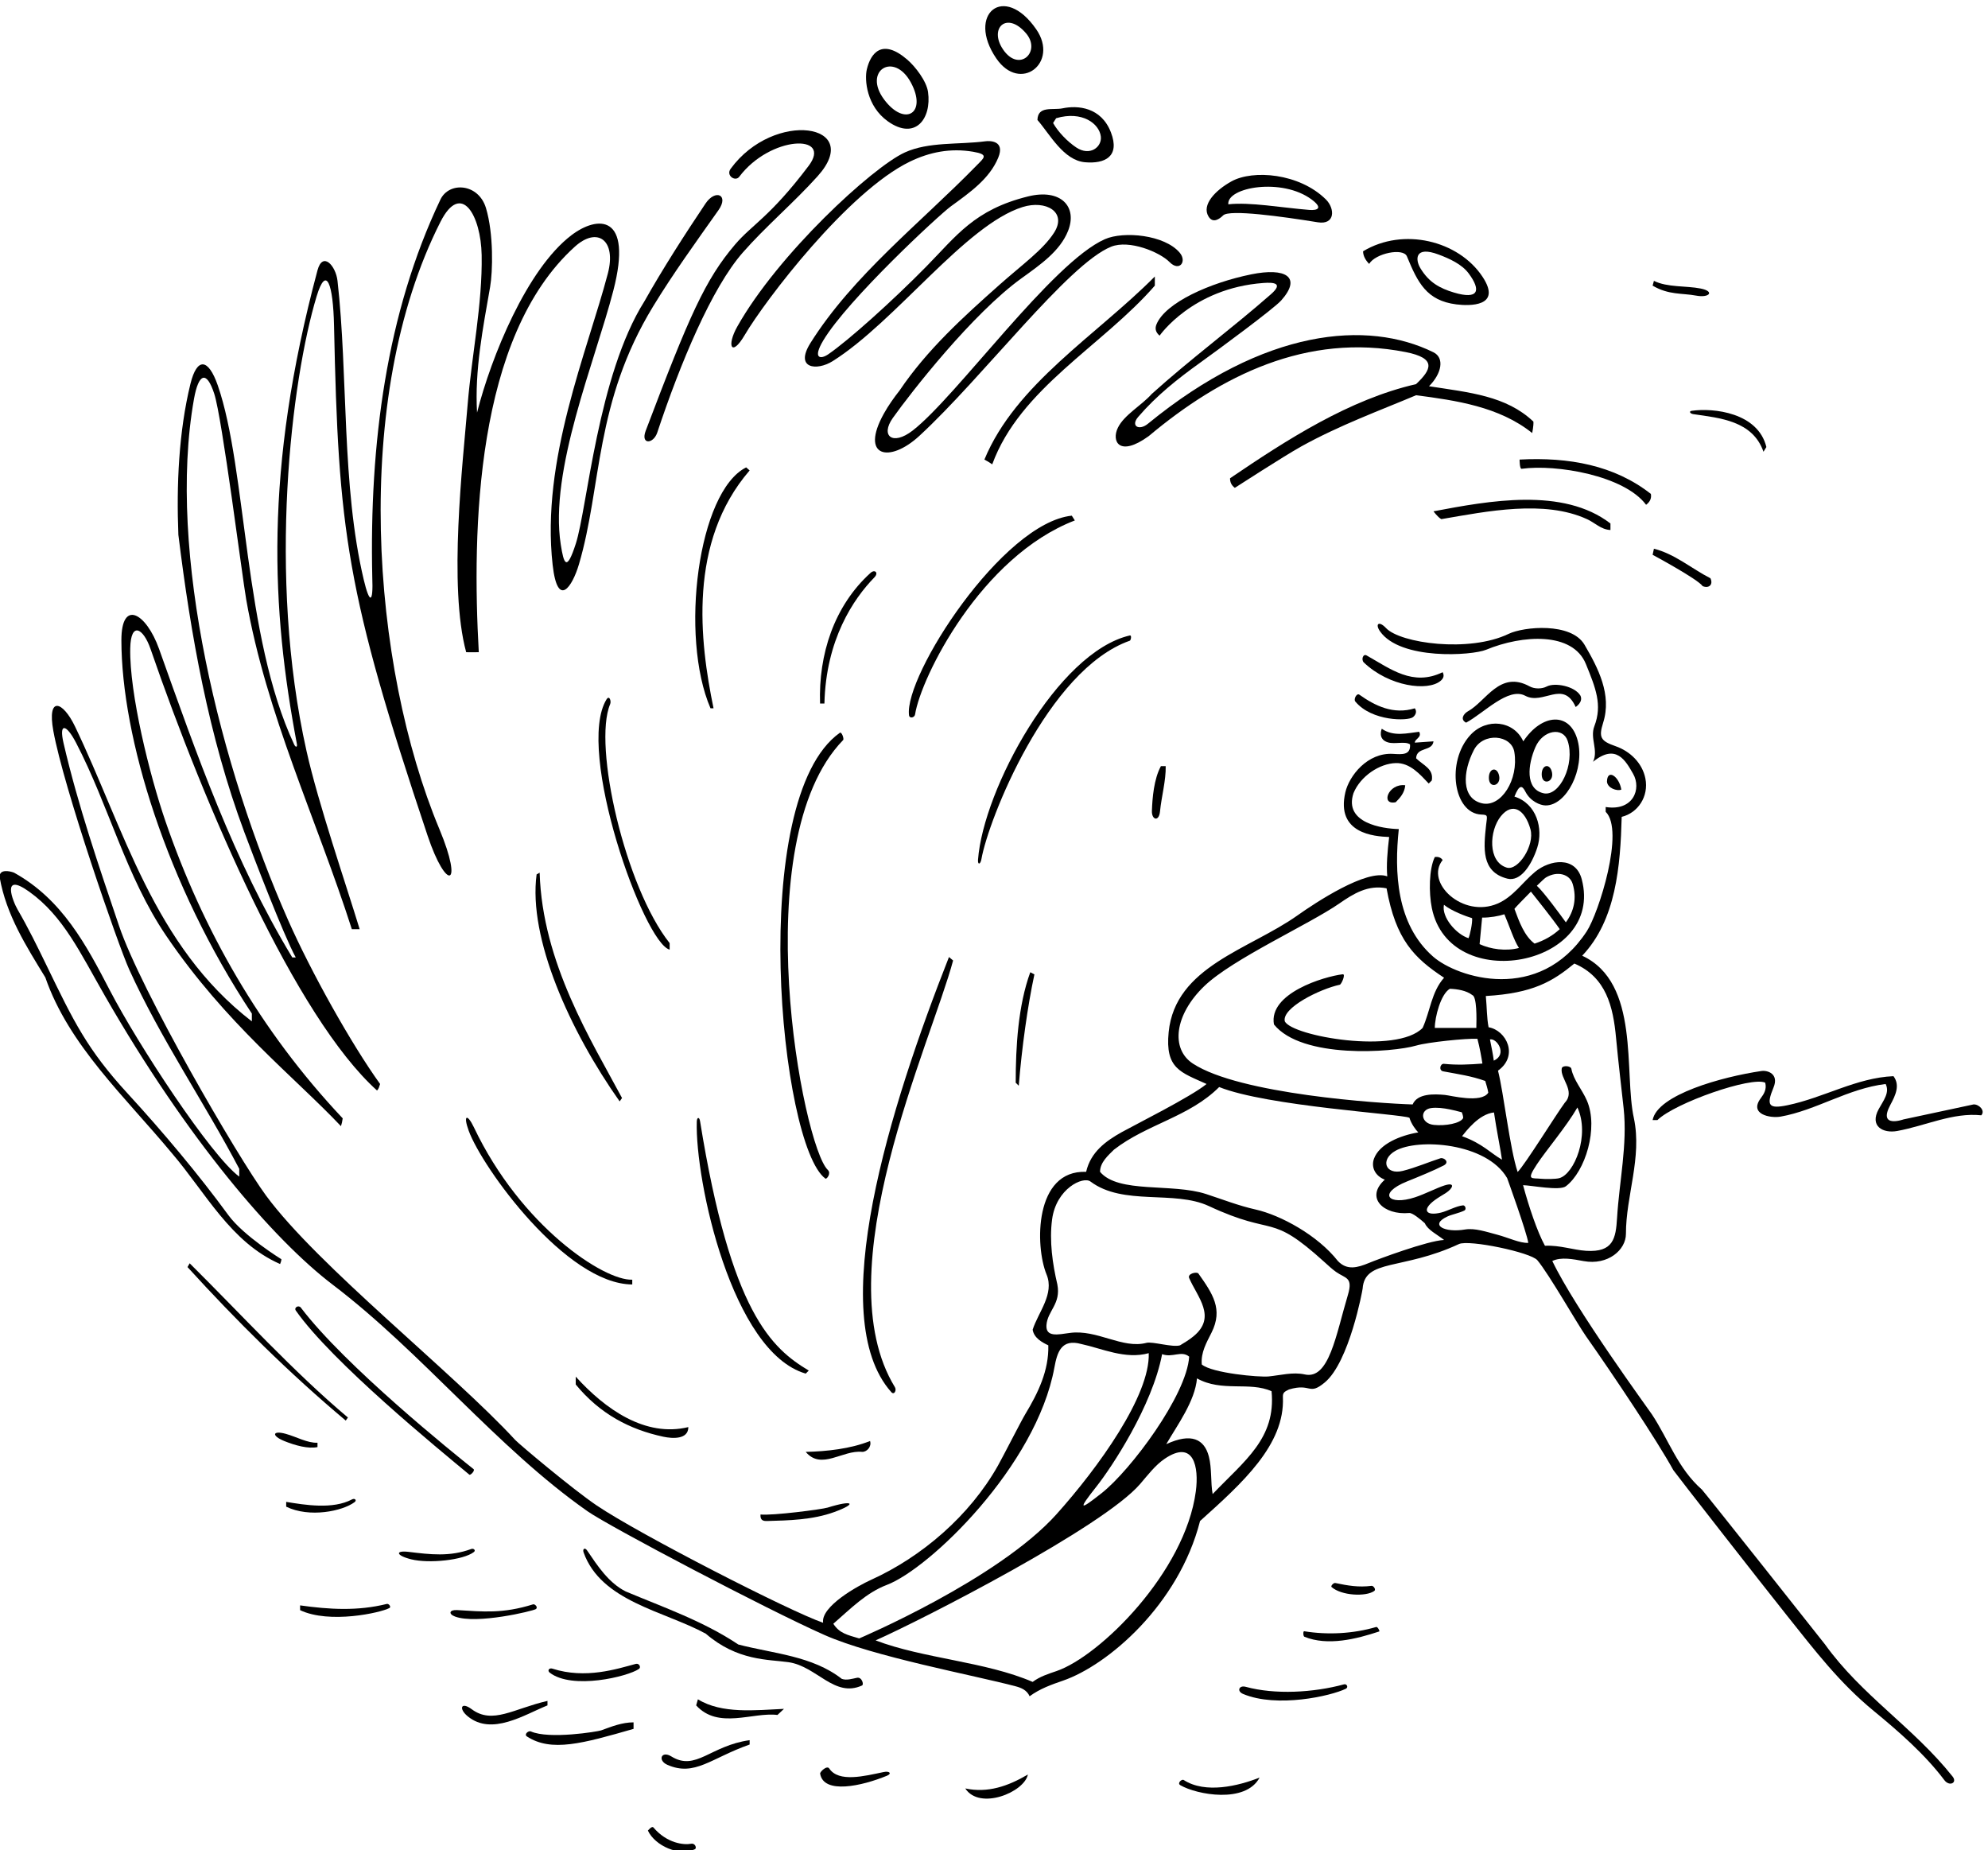 <?xml version="1.0" encoding="UTF-8" standalone="no"?>
<svg xmlns:inkscape="http://www.inkscape.org/namespaces/inkscape" xmlns:sodipodi="http://sodipodi.sourceforge.net/DTD/sodipodi-0.dtd" xmlns="http://www.w3.org/2000/svg" xmlns:svg="http://www.w3.org/2000/svg" version="1.1" id="svg1" width="681.145" height="633.756" viewBox="0 0 681.145 633.756">
  <defs id="defs1"></defs>
  <g id="g1" transform="translate(-50.121,-210.056)">
    <path id="path1" d="m 3046.51,6284.76 c -83.51,121.19 -180.53,38.75 -103.14,-74.63 61.67,-90.36 162.31,-11.24 103.14,74.63 z m -26.42,-10.09 c 40.35,-47.46 -17.95,-102.68 -59.33,-41.44 -37.03,54.81 9.89,99.6 59.33,41.44" style="fill:#000000;fill-opacity:1;fill-rule:nonzero;stroke:none" transform="matrix(0.133,0,0,-0.133,0,1056)"></path>
    <path id="path2" d="m 2663.92,6048.09 c 70.73,-50.41 113.25,6.82 103.7,75.37 -3.93,28.2 -32.69,65.51 -53.36,83.32 -65.63,56.58 -94.6,15.92 -104.3,-24.77 -6.44,-26.99 -0.59,-95.05 53.96,-133.92 z m 59.36,100.04 c 43.07,-79.47 -15.53,-115.4 -68.87,-43.89 -55.23,74.03 25.22,124.43 68.87,43.89" style="fill:#000000;fill-opacity:1;fill-rule:nonzero;stroke:none" transform="matrix(0.133,0,0,-0.133,0,1056)"></path>
    <path id="path3" d="m 3049.46,6051.5 c 31.96,-36.66 67.08,-104.1 122.58,-108.92 51.69,-4.49 90.48,14.96 66.78,76.79 -25.05,65.4 -85.72,70.22 -124.41,62.13 -25.59,-5.35 -63.94,7.38 -64.95,-30 z m 48.16,4.48 c 67.25,19.81 111.34,-14.11 115.15,-47.25 3.08,-26.74 -27.96,-51.6 -63.31,-28.06 -23.17,15.42 -46.74,40.1 -59.68,62.99 l 7.84,12.32" style="fill:#000000;fill-opacity:1;fill-rule:nonzero;stroke:none" transform="matrix(0.133,0,0,-0.133,0,1056)"></path>
    <path id="path4" d="m 2281.25,5905.2 c 80.23,106.57 241.5,111.12 178.72,28.01 -99.07,-131.14 -145.76,-151.19 -189.37,-202.39 -77.19,-90.6 -117.84,-183.19 -230.33,-479.87 -13.51,-35.64 18.73,-34.96 29.43,-5.63 59.94,180.57 140.71,373.45 220.49,464.51 58.94,67.28 131.2,128.14 192.76,196.54 122.07,135.65 -112.24,172.25 -223.89,19.31 -12.7,-17.4 12.11,-33.87 22.19,-20.48" style="fill:#000000;fill-opacity:1;fill-rule:nonzero;stroke:none" transform="matrix(0.133,0,0,-0.133,0,1056)"></path>
    <path id="path5" d="m 2727.99,5251.53 c -52.01,-40.25 -83.7,-13.52 -51.04,32.47 46.57,65.6 205.32,268.93 331.83,359.99 48.54,34.94 98.83,69.88 119.47,121.54 25.04,62.69 -18.55,109.86 -102.92,89.05 -138.45,-34.15 -184.5,-101.6 -262.35,-180.76 -87.8,-89.29 -201.2,-190.82 -252.5,-225.91 -20.1,-13.75 -40.88,-11.32 -12.7,35.75 62.94,105.15 298.56,323.49 328.52,345.25 49.76,36.16 99.65,71.2 122.03,125.09 18.7,45.04 -22.39,43.97 -32.76,42.6 -69.09,-9.14 -146.25,-0.72 -207.77,-28.79 -83.58,-38.12 -326.99,-262.26 -431.79,-448.86 -27.65,-49.23 -14.91,-79.61 19.23,-21.57 52.73,89.64 266.24,369.86 425.79,446.89 50.14,24.21 103.95,35.37 162.79,25.34 41.7,-7.11 27.99,-15.78 8.42,-35.84 C 2749,5786.95 2574.23,5651.3 2464.8,5477.19 c -41.69,-66.34 16.25,-72.54 56.99,-46.96 162.22,101.86 342.46,351.11 489.45,397 59.69,18.63 115.31,-12.54 81.08,-66.03 -28.06,-43.86 -81.71,-81.94 -140.04,-133.69 -93.22,-82.71 -187.34,-168.02 -257.86,-272.64 -14.88,-18.85 -29.1,-39.02 -40.72,-59.92 -61.91,-111.4 14.01,-128.57 91.57,-57.12 163.27,150.4 383.16,442.71 494.12,487.25 46.37,18.61 124.94,-13.69 150.44,-39.63 25.22,-25.64 45.51,1.28 26.13,24.19 -39.01,46.13 -144.23,56.09 -192.66,34.82 -136.3,-59.89 -381.9,-405.16 -495.31,-492.93" style="fill:#000000;fill-opacity:1;fill-rule:nonzero;stroke:none" transform="matrix(0.133,0,0,-0.133,0,1056)"></path>
    <path id="path6" d="m 3527.95,5805.79 c 15.99,15.78 151.16,-2.81 243.59,-17.83 45.21,-7.34 44.76,35.37 20.95,58.88 -68.73,67.89 -188.1,77 -243.18,46.49 -41.7,-23.1 -77.54,-60.52 -59,-90.7 11.16,-18.17 27.85,-6.51 37.64,3.16 z m 228.14,40.64 c 30,-22.46 14.43,-28.32 -6.36,-26.64 -72.02,5.83 -152.73,20.64 -208.59,14.44 -4.28,44.15 138.7,69.31 214.95,12.2" style="fill:#000000;fill-opacity:1;fill-rule:nonzero;stroke:none" transform="matrix(0.133,0,0,-0.133,0,1056)"></path>
    <path id="path7" d="m 5078.14,2125.38 c -2.77,3.87 -312.45,394.55 -316.97,398.51 -62.03,54.41 -85.6,128.42 -128.68,193.58 -9.17,13.87 -197.32,270.85 -256.68,395.17 23.01,10.93 53.46,4.72 80.54,-0.26 62.96,-11.58 109.15,28.9 109.13,70.07 -0.06,98.34 41.78,195.94 20.61,297.55 -26.45,117.64 17.21,349.2 -133.28,418.88 87.36,91.83 98.38,231.09 101.74,357.65 41.48,10.09 70.32,52.21 61.02,99.04 -7.88,39.63 -39.38,69.93 -76.27,82.8 -38.71,13.51 -44.66,22.27 -32.49,60.7 22.85,72.16 -12.89,140.7 -48.01,200.76 -34.19,58.45 -156.76,46.7 -195.55,28.03 -101.68,-48.94 -278.89,-24.27 -315.77,14.92 -18.61,19.78 -28.71,10.5 -15.51,-8.38 52.27,-74.73 236.66,-62.6 273.33,-47.44 93.77,38.73 223,46.63 256.98,-36.63 25.27,-61.91 42.88,-105.51 21.88,-160.21 -12.03,-31.34 10.96,-61.07 -3.35,-91.73 59.53,48.55 84.2,2.06 103.1,-30.8 22.29,-38.73 0.52,-96.99 -70.62,-85.68 v -12.32 c 49.59,-48.27 -18.12,-261.16 -48.79,-307.92 -122.59,-186.9 -333.44,-119.83 -395.98,-64.86 -95.09,83.58 -99.78,218.3 -88.18,328.27 -41.41,0.93 -142.49,15.13 -116.64,92.67 17.92,43.68 67.19,76.16 108.64,77.29 36.96,1.11 62.71,-29.13 85.12,-52.65 l 7.84,7.84 c 5.59,30.24 -22.41,39.2 -40.32,57.12 1.12,30.24 41.43,16.8 44.79,43.69 l -48.15,-3.37 c 0,10.08 19.04,13.44 11.2,28 -30.25,-3.36 -66.09,-13.44 -96.32,7.84 0,0 -11.93,-27.03 16.2,-35.22 17.86,-5.21 43.8,3.7 56.6,-5.1 2,-28.14 -20.44,-25.81 -43.84,-24.44 -65.95,3.87 -112.97,-56.6 -122.82,-99.15 -24.57,-106.06 74.22,-113.49 112.9,-114.97 -4.49,-36.96 -7.47,-73.54 -4.86,-101.36 -52.61,19.93 -185.63,-68.16 -231.29,-100.54 -124.27,-88.15 -314.88,-131.32 -331.88,-300.5 -9.5,-94.57 31.19,-103.55 97.63,-133.75 -39.2,-32.48 -187.5,-106.69 -217.89,-123.68 -42.33,-23.64 -80.62,-51.72 -92.35,-102.56 -133.45,5.18 -132.14,-191.07 -101.94,-264.4 20.75,-50.39 -21.52,-97.21 -35.82,-142.16 3.36,-21.28 24.08,-32.67 40.32,-40.32 1.68,-64.68 -26.25,-122.43 -59.22,-177.03 -10.99,-18.2 -56.22,-107.37 -70.62,-132.94 -72.66,-128.97 -196.14,-234.82 -326.46,-293.86 -34.11,-15.45 -130.14,-68.51 -123.86,-110.73 -85.12,29.12 -474.21,228.38 -583.09,302.01 -62.51,42.28 -200.26,158.16 -210.03,168.77 -159.03,172.81 -508.77,448.31 -642.02,629.58 -74.18,100.91 -322.32,528.25 -378.515,694.26 -52.465,154.97 -105.7,310.15 -143.059,470.87 -12.352,53.14 6.602,50.16 32.082,1.26 84.723,-162.59 128.602,-344.55 232.238,-497.15 154.223,-227.08 329.544,-362.92 450.324,-490.56 2.05,6.16 3.36,12.32 4.48,20.16 -213.74,226.94 -360.593,486.11 -456.687,765.41 -40.589,117.97 -93.043,329.13 -90.664,445.29 1.446,70.56 33.891,51.69 52.282,-1.67 140.496,-407.58 374.009,-948.77 583.549,-1137.35 4.48,4.48 5.6,10.08 7.84,16.8 -74.31,103.2 -177.87,288.5 -236.97,422.09 -173.447,392.09 -313.009,946.65 -242.439,1342.51 11.621,65.2 32.219,74.69 52.238,12.99 20.426,-62.96 71.531,-468.39 82.191,-529.27 52.06,-297.3 181.55,-566.85 272.18,-849.6 h 20.16 c -35.29,115.94 -106.53,323.26 -136.92,458.98 -101.52,453.43 -38.52,957.45 25.98,1170.81 25.39,84.03 42.68,29.71 44.9,-74.69 11.29,-529.96 30.55,-685.28 241.01,-1314.04 48.14,-143.82 93.92,-135.33 30.26,17.14 -175.33,419.97 -227.27,1109.83 2.84,1563.5 54.02,106.52 104.45,15.85 106.21,-85.52 2.21,-126.88 -25.58,-257.44 -36.08,-384.53 -12.54,-151.76 -49.81,-468.79 -3.8,-638.22 0,0 21.84,-0.37 32.48,0 -17.56,313.8 -9.37,812.43 247.45,1044.48 58.39,52.75 107.59,16.5 84.99,-69.29 -53.07,-201.44 -172.69,-480.4 -142.17,-750.39 12.92,-114.25 50.91,-55.56 67.8,1.78 59.42,201.7 39.66,415.92 191.13,664.26 51.51,84.46 110.5,166.01 168.19,247.57 27.86,39.39 -7.67,55.46 -33.43,17.01 -53.64,-80.08 -109.17,-166.36 -157.25,-251.58 -120.06,-190.11 -147.27,-532.34 -176.63,-623.88 -23.84,-74.33 -31.09,-52.44 -38.87,-2.81 -29.98,191.31 87.76,470.22 135.39,654.14 51.45,198.69 -40.91,193.74 -108.09,142.61 -114.44,-87.11 -206.36,-312.45 -242.99,-456.78 -6.34,109.53 15.23,217.73 33.67,323.66 6.9,39.58 9.24,137.05 -10.66,203.14 -19.25,63.99 -95.06,68.82 -117.41,21.84 -139.21,-292.58 -183.12,-629.13 -175.52,-972 2.95,-71 -7.46,-68.19 -21.92,-7.26 -57.68,243.12 -40.09,527.23 -67.66,770.15 -4.38,38.67 -38.2,76.83 -51.58,26.8 -138.37,-517.27 -118.24,-874.62 -53.05,-1219.85 1.61,-8.57 -3.16,-9.46 -7.01,-1.28 -130.92,278.89 -121.5,708.14 -196.767,924.82 -24.391,70.21 -53.594,72.9 -70.492,3.89 -30.067,-122.77 -36.153,-260.83 -31.043,-388.63 31.757,-257.68 78.215,-519.77 169.742,-765.43 21.45,-57.58 101.3,-266.08 132.66,-323.21 h -8.96 c -150.712,249 -246.044,522.49 -343.114,794.51 -33.281,93.27 -97.25,129.44 -97.125,22.35 0.293,-248.24 115.379,-628.56 336.079,-961.34 v -20.16 c -253.595,195.5 -328.607,495.59 -455.677,759.85 -31.461,65.42 -72.191,79.17 -55.738,-11.64 26.402,-145.75 166.644,-551.07 195.547,-614.78 80.777,-178.05 194.027,-343.05 283.386,-513.1 v -20.16 c -73.531,54.32 -261.003,340.56 -333.144,479.46 -60.762,116.98 -122.856,234.7 -247.012,303.41 -11.199,4.48 -39.199,10.09 -36.961,-12.32 16.801,-96.32 68.321,-176.95 117.602,-257.59 C 554.109,3668.16 698.59,3536 819.551,3390.4 906.91,3288.48 970.75,3160.8 1098.43,3104.8 c 0.75,2.24 3.36,7.84 3.36,12.32 0,0 -97.58,60.07 -136.911,113.94 -75.871,103.91 -169.516,215.44 -258.301,311.96 -105.656,114.86 -140.101,187.14 -209.976,331.21 -23.532,48.52 -47.274,96.86 -74.34,143.41 -12.41,21.33 -43.254,98.57 29.902,46.13 88.176,-63.2 131.184,-157.29 195.426,-269.1 212.242,-369.42 434.05,-627.37 586.76,-743.4 229.78,-174.58 422.49,-419.79 656.26,-583.39 55.8,-39.07 462.48,-253.21 610.33,-318.6 126.7,-56.04 382.85,-103.15 492.33,-132.09 14.77,-3.9 29.03,-9.93 36.03,-25.67 26.81,19.66 56.47,30.05 86.14,40.28 114.69,39.52 297.74,194.83 352.9,411.08 108.4,97.42 218.84,196.21 213.44,318.64 -0.51,11.45 3.02,14.17 15.6,20.16 58.12,17.44 50.1,-17.09 92.46,18.25 63.09,52.62 97.07,237.67 97.34,241.51 5.52,77.25 101.87,46.73 248.09,114.79 25.86,12.03 185.09,-21.45 202,-41.6 29.96,-35.69 103.36,-164.65 125.22,-195.65 70.63,-100.14 183.7,-269.63 225.17,-345.15 2.32,-4.24 229.51,-295.36 293.58,-375.58 71.63,-89.67 133.89,-171.57 222.35,-244.3 64.79,-53.28 132.17,-111.99 182.18,-178.42 13.05,-17.35 34.25,-7.1 21.18,9.34 -100.65,126.48 -234.54,208.88 -328.81,340.51 z m -966.18,1688.37 c 19.32,-0.84 42,-4.2 57.81,-16.22 11.8,-4.01 11.07,-59.94 10.32,-84.57 h -106.95 c 0,27.62 15.3,87.36 38.82,100.79 z m -662.06,-192.7 c -58.13,38.1 -47.06,126.05 29.41,199.59 72.88,70.09 270.33,159.01 347.8,212.75 36.75,25.5 74.21,48.58 121.71,39.08 23.95,-132.45 70.73,-179.22 148.21,-230.34 -32.48,-35.84 -36.21,-87.74 -55.26,-129.17 -66.95,-68.75 -335.36,-21.55 -355.03,16.79 -8.64,34.56 90.12,83.43 141.58,94.4 4.32,0.92 16.05,27.97 7.54,26.95 -48.6,-5.82 -191.42,-49.11 -177.12,-129.19 71.78,-89.35 304.97,-72.43 366.89,-54.37 29.35,8.57 127.45,18.73 157.26,17.42 6.16,-23.43 10.36,-47.51 12.88,-63.84 -32.43,-2.57 -65.39,-4.22 -98.81,-0.71 -10.44,1.09 -14.02,-17.11 -2.4,-19.29 39.89,-7.51 72.07,-11.79 108.49,-24.8 2.25,-7.84 6.35,-20.16 7.84,-30.24 -17.91,-28.01 -96.77,-7.15 -111.86,-5.75 -27.3,2.55 -70.76,4.35 -83.01,-24.49 -84.62,2.45 -445.83,26.36 -566.12,105.21 z m 775.65,-125.84 c 6.59,-45.5 17.83,-99.58 20.63,-121.61 -28.73,16.28 -49.86,41.34 -102.86,60.47 10.08,12.32 43.03,57.03 82.23,61.14 z m -10.36,188.07 c 17.54,4.1 46.11,-38.27 9.89,-54.7 -1.78,15.25 -6.46,37.33 -9.89,54.7 z M 4070.97,3463.1 c -34.75,3.5 -37.24,39.23 -7.43,43.37 29.78,4.13 70.82,-9.3 79.03,-10.79 1.13,-2.24 4.48,-11.95 3.36,-15.31 -7.38,-13.42 -45.06,-20.28 -74.96,-17.27 z M 2523.62,2178.28 c 45.75,39.91 85.15,80.02 138.05,100.14 109.65,41.69 384.95,305.77 431.44,559.68 7.26,39.62 17.85,75.07 69.47,60.62 52.64,-11.2 113.12,-40.32 173.6,-23.52 3.93,-108.73 -129.94,-294.96 -237.83,-415.08 -151.24,-168.38 -508.09,-319.64 -508.09,-319.64 -30.24,8.96 -50.96,13.16 -66.64,37.8 z m 847,694.4 c 26.88,-10.08 49.56,10.36 69.72,-6.44 -6.21,-99.29 -150.89,-292.65 -225.05,-351.22 -58.48,-46.19 -61.96,-44.18 -13.69,16.82 38.6,48.77 143.67,207.04 169.02,340.84 z m 86.87,-353.33 c -27.56,-208.39 -247.68,-424.93 -358.85,-462.93 -21.32,-7.29 -42.92,-14 -61.5,-27.94 -122.08,52.64 -281.4,59.92 -404.6,106.96 121.48,53.99 586.32,291.91 681.58,402.96 20.08,23.41 39,48.4 62.99,64.69 75.1,50.97 88.72,-20.74 80.38,-83.74 z m 43.33,-7.03 c -5.54,29.09 -1.66,65.9 -9.81,96.9 -11.69,44.43 -44.8,61.73 -109.72,31.56 29.06,50.07 73.96,110.65 79.21,169.46 63.84,-35.84 135.33,-7.47 192.08,-33.04 11.68,-121.54 -69.24,-178.43 -151.76,-264.88 z m 348.34,512.56 c -30.91,-103.3 -48.33,-218.46 -111.11,-204.45 -30.18,6.73 -62.62,-2.11 -92.95,-5.16 -24.46,-2.46 -145.4,8.41 -172.28,30.81 -2.8,30.8 12.32,56.56 25.06,81.9 30.46,60.58 2.9,100.46 -33.74,152.34 -3.88,5.49 -28.82,-0.12 -23.84,-11.66 21.05,-48.79 71.74,-100.17 11.39,-149.84 -10.92,-9 -23.23,-16.56 -34.87,-23.46 -19.64,-5.82 -71.09,10.47 -86.59,6.41 -62.19,-16.27 -127.1,35.33 -197.6,25.53 -30.3,-4.21 -62.17,-11.59 -59.95,20.18 2.59,36.88 37.96,54.42 28.02,104.96 -12.31,52.51 -20.86,111.48 -13.54,167 10.5,79.74 79.8,112.19 98.92,97.86 84.61,-63.42 215.28,-21.41 305.1,-63.26 173.66,-80.92 153.87,-13.77 297.81,-144.34 9.77,-8.86 19.42,-17.87 29.65,-25.15 24.42,-17.36 44.5,-12.96 30.52,-59.67 z m 54.18,82.62 c -29.07,-12.01 -56.3,-19.88 -79.96,5.14 -51.77,66 -147.12,118.04 -212.14,132.62 -43.97,9.85 -85.15,26.11 -127.4,39.84 -87.9,28.57 -225.8,0.69 -273.1,57.14 0,24.64 21.28,42.56 35.84,57.12 85.12,66.08 193.76,84 271.04,161.28 123.48,-49.56 470.86,-69.63 490.18,-79.15 4.48,-15.68 16.43,-31.36 22.77,-37.7 -46.03,-7.61 -100.51,-29.72 -114.19,-67.89 -7.76,-21.65 2.87,-44.17 27.96,-53.82 -51.79,-46.34 -3.12,-92.02 62.95,-85.85 7.96,0.74 28.32,-15.68 40.19,-26.43 7.32,-17.3 31.63,-28.84 49.55,-43.03 -42.56,-1.86 -171.07,-49.92 -193.69,-59.27 z m 331.14,72.69 c -28.69,7.63 -58.64,17.77 -83.33,13.56 -51.97,-8.89 -93.37,11.13 -45.64,33.45 10.87,5.08 30.12,8.75 43.62,15.3 6.2,3.01 2.49,14.05 -3.58,13.39 -18.17,-1.98 -38.78,-14.28 -56.61,-18.66 -38.01,-9.33 -50.62,6.45 -16.15,32.05 8.98,6.68 19.45,12.53 28.71,18.41 17.65,11.24 26.24,29.04 -3.68,19.45 -19.38,-6.22 -50.72,-22.31 -75.73,-30.5 -68.85,-22.57 -97.34,9.9 -20.54,40.88 30.49,12.31 68.99,27.99 94.25,41.01 16.85,8.67 0.59,21.43 -8.28,18.62 -29.1,-9.23 -63.27,-24.06 -96.85,-32.45 -45.05,-11.25 -58.75,28.93 -19.27,51.52 57.85,33.1 234.78,21.43 288.03,-70.04 0,0 50.4,-138.88 54.5,-166.88 -21.48,-1.2 -50.77,13.26 -79.45,20.89 z m 122.39,-28.35 c -19.85,35.86 -41.83,102.12 -56.37,156.05 20.49,-0.32 94,-15.06 110.07,-2.93 50.39,38.02 84.77,150.63 54.39,220.81 -12.3,28.42 -34.6,53.04 -40.03,81.82 -1.48,7.87 -23.14,9.75 -24.79,1.09 -4.94,-25.99 36.43,-58.13 7.88,-88.36 -22.41,-30.25 -102.48,-159.69 -121.52,-178.46 -20.16,60.48 -36.03,204.4 -50.59,260.96 54.04,38.6 21.46,103.89 -24.26,111.82 -4.85,25.38 -4.11,49.09 -7.1,80.45 122.08,7.09 172.11,37.71 228.11,83.62 81.89,-35 99.92,-110.68 107.39,-191.51 5.87,-63.5 14.97,-138.69 19.58,-181.85 9.92,-92.86 -11.15,-186.49 -16.99,-281.83 -3.23,-52.83 -9.59,-89.14 -79.7,-84.7 -33.05,2.09 -67.8,14.87 -106.07,13.02 z m -20.69,209.83 c 23.14,35.16 76.39,97.78 104.32,146.33 32.76,-71 -8.01,-171.63 -46.74,-182.04 -9.39,-2.53 -35.31,-2.73 -45.82,-1.62 -25.83,2.75 -39.99,-5.56 -11.76,37.33" style="fill:#000000;fill-opacity:1;fill-rule:nonzero;stroke:none" transform="matrix(0.133,0,0,-0.133,0,1056)"></path>
    <path id="path8" d="m 4001.28,5700.18 c 27.77,-67.46 50.52,-113.97 127.24,-123.68 32.9,-4.16 119.18,-6.8 67.49,71.21 -61.7,93.13 -204.11,128.09 -307.67,65.56 0,-11.95 6.71,-23.52 15.68,-32.48 16.21,27.36 87.91,42.1 97.26,19.39 z m 81.92,4.59 c 27.08,-10.18 59.28,-24.47 77.12,-48.43 32.71,-43.93 25.91,-68.5 -38.14,-49.27 -36.34,10.91 -64.25,26.06 -86.32,62.79 -12.91,21.48 -15.46,58.51 47.34,34.91" style="fill:#000000;fill-opacity:1;fill-rule:nonzero;stroke:none" transform="matrix(0.133,0,0,-0.133,0,1056)"></path>
    <path id="path9" d="m 3308.93,5286.63 c 48.14,55.93 102.87,98.87 158.75,139 49.1,35.26 191.06,139.97 209.85,161.12 54.05,60.85 10.64,84.93 -77.03,67.15 -107.1,-21.71 -221.11,-72.96 -244.26,-128.52 -4.11,-9.84 -3.37,-19.97 7.94,-29.39 0,0 84.41,122.12 267.18,135.64 26.36,1.94 52.76,0.1 19.54,-29.06 -98.96,-86.88 -207.6,-167.09 -306.88,-256.66 -26.88,-30.24 -70.77,-53.55 -87.25,-86.94 -17.24,-34.91 3.29,-76.95 79.41,-21.7 186.09,155.97 407.3,266.48 661.64,216.45 80.52,-15.83 67.16,-44.78 26.97,-82.61 -171.36,-39.2 -332.45,-142.8 -479.17,-242.48 0,-10.08 3.36,-17.92 12.32,-24.64 0,0 127.54,82.4 170.17,106.1 98.89,54.98 205.17,93.72 296.87,132.46 101.91,-13.44 213.91,-29.12 299.04,-97.44 0,0 3.98,19.52 3.12,29.48 -70.23,66.55 -164.19,74.86 -268.94,91.11 32.59,32.58 40.66,73.04 11.27,87.51 -169.25,83.31 -433.92,62.65 -735.46,-184.18 -23.01,-18.84 -45.17,-5.74 -25.08,17.6" style="fill:#000000;fill-opacity:1;fill-rule:nonzero;stroke:none" transform="matrix(0.133,0,0,-0.133,0,1056)"></path>
    <path id="path10" d="m 3351.86,5624.79 v 23.52 c -151.2,-152.32 -358.4,-276.64 -439.04,-471.52 6.72,-3.36 12.88,-7.28 20.16,-12.32 71.68,196 283.36,304.64 418.88,460.32" style="fill:#000000;fill-opacity:1;fill-rule:nonzero;stroke:none" transform="matrix(0.133,0,0,-0.133,0,1056)"></path>
    <path id="path11" d="m 4757.8,5617.37 c -37.14,7.39 -85.65,2.47 -120.19,19.74 l -3.36,-12.32 c 41.68,-24.55 75.67,-18.86 112.41,-25.76 33.62,-6.31 48.72,10.87 11.14,18.34" style="fill:#000000;fill-opacity:1;fill-rule:nonzero;stroke:none" transform="matrix(0.133,0,0,-0.133,0,1056)"></path>
    <path id="path12" d="m 4735.02,5302.38 c -8.04,-1.17 -4.3,-7.35 4.02,-8.57 68.72,-10.09 152.84,-16.93 180.81,-96.86 l 7.47,12.13 c -21.53,88.53 -135.98,101.45 -192.3,93.3" style="fill:#000000;fill-opacity:1;fill-rule:nonzero;stroke:none" transform="matrix(0.133,0,0,-0.133,0,1056)"></path>
    <path id="path13" d="m 4296.72,5153.01 c 89.04,12.4 264.64,-17.3 320.73,-92.7 8.96,6.72 14.56,15.68 12.32,28 -94.08,73.92 -211.68,95.2 -338.23,88.48 0,0 -0.03,-24.5 5.18,-23.78" style="fill:#000000;fill-opacity:1;fill-rule:nonzero;stroke:none" transform="matrix(0.133,0,0,-0.133,0,1056)"></path>
    <path id="path14" d="m 2299.06,5156.63 c -124.37,-62.19 -171.67,-435.46 -91.84,-620.48 h 7.84 c -35.67,172.37 -66.43,427.95 92.96,612.64 l -8.96,7.84" style="fill:#000000;fill-opacity:1;fill-rule:nonzero;stroke:none" transform="matrix(0.133,0,0,-0.133,0,1056)"></path>
    <path id="path15" d="m 4069.77,5043.51 c 0,0 10.83,-15.12 20.16,-20.16 117.61,20.16 265.45,50.4 375.2,0 20.16,-8.96 35.84,-26.88 60.48,-28 v 16.8 c -122.07,94.08 -313.59,58.24 -455.84,31.36" style="fill:#000000;fill-opacity:1;fill-rule:nonzero;stroke:none" transform="matrix(0.133,0,0,-0.133,0,1056)"></path>
    <path id="path16" d="m 3145.78,5019.99 -7.84,12.32 c -179,-18.99 -432.01,-411.87 -419.35,-513.79 1.21,-9.74 14.3,-6.37 15.56,1.57 15.42,96.85 169.74,406.87 411.63,499.9" style="fill:#000000;fill-opacity:1;fill-rule:nonzero;stroke:none" transform="matrix(0.133,0,0,-0.133,0,1056)"></path>
    <path id="path17" d="m 4763.05,4850.87 c 15.68,-6.72 28,3.36 20.16,20.16 -48.16,24.64 -91.83,62.72 -145.6,76.16 l -3.36,-15.68 c 0,0 116.67,-62.72 128.8,-80.64" style="fill:#000000;fill-opacity:1;fill-rule:nonzero;stroke:none" transform="matrix(0.133,0,0,-0.133,0,1056)"></path>
    <path id="path18" d="m 2629.52,4873.48 c 11.42,11.71 1.03,21.44 -9.97,11.48 -94.04,-85.11 -134.4,-210.28 -130.09,-336.49 h 11.2 c 3.97,164.68 74.59,269.32 128.86,325.01" style="fill:#000000;fill-opacity:1;fill-rule:nonzero;stroke:none" transform="matrix(0.133,0,0,-0.133,0,1056)"></path>
    <path id="path19" d="m 3287.41,4710.25 c 2.8,0.98 5.45,14.75 -0.05,13.48 -186.09,-42.84 -377.51,-396.43 -390.98,-577.52 -1.06,-14.3 6.31,-12.48 8.75,1.48 17.62,100.86 170.05,487.86 382.28,562.56" style="fill:#000000;fill-opacity:1;fill-rule:nonzero;stroke:none" transform="matrix(0.133,0,0,-0.133,0,1056)"></path>
    <path id="path20" d="m 3897.43,4672.29 c -9.34,5.23 -14.51,-11.18 -6.98,-18.31 65.51,-62.14 164.49,-74.55 197.3,-47.34 6.91,5.72 10.82,12.98 5.55,22.47 -76.87,-37.36 -134.4,8.71 -195.87,43.18" style="fill:#000000;fill-opacity:1;fill-rule:nonzero;stroke:none" transform="matrix(0.133,0,0,-0.133,0,1056)"></path>
    <path id="path21" d="m 4306.1,4568.46 c 46.52,-24.93 97.8,42.54 129.92,-28.95 0,0 19.96,12.51 12.32,29.12 -14.38,24.64 -66.01,34.58 -86.95,23.64 -12.66,-6.61 -31.53,-6.5 -43.98,0.32 -77.04,42.19 -112.1,-38.61 -159.16,-64.28 -11.75,-6.72 -20.16,-21.28 -4.48,-29.12 45.58,24.38 108.84,92.58 152.33,69.27" style="fill:#000000;fill-opacity:1;fill-rule:nonzero;stroke:none" transform="matrix(0.133,0,0,-0.133,0,1056)"></path>
    <path id="path22" d="m 1939.17,4558.83 c -80.42,-131.59 96.06,-626.87 162.78,-644.28 v 16.81 c -114.13,143.28 -198.34,508.91 -153.2,615.63 3.19,7.56 -2.02,24.22 -9.58,11.84" style="fill:#000000;fill-opacity:1;fill-rule:nonzero;stroke:none" transform="matrix(0.133,0,0,-0.133,0,1056)"></path>
    <path id="path23" d="m 3878.68,4571.3 c -6.69,4.75 -15.35,-11.68 -10.37,-17.67 42.83,-51.54 135.55,-50.5 148.51,-40.33 7.06,5.54 10.97,14.62 4.8,22.85 -55.02,-16.92 -102.03,6.12 -142.94,35.15" style="fill:#000000;fill-opacity:1;fill-rule:nonzero;stroke:none" transform="matrix(0.133,0,0,-0.133,0,1056)"></path>
    <path id="path24" d="m 4193.16,4262.45 c 18.27,-0.66 14.64,-3.46 12.1,-27.11 -6.3,-58.48 -13.22,-120.66 54.7,-137.92 34.14,-8.68 62.79,35.5 77.11,79.91 15.65,48.56 -1.26,113.2 -58.79,131.46 13.14,32.85 20.2,28.31 28.5,12.19 12.44,-24.16 37.56,-34.82 51.58,-35 53.82,-0.71 101.9,93.6 82.9,166.8 -19.63,75.67 -92.63,69.83 -140.21,-1.74 -24.34,53.38 -94.54,61.55 -136.38,16.26 -62.83,-68.02 -43.74,-202.26 28.49,-204.85 z m 139.04,173.48 c 19.59,45.09 71.27,52.7 83.23,16.22 19.6,-59.83 -20.9,-144.5 -62.45,-134.77 -47.96,11.23 -39.95,74.42 -20.78,118.55 z m -12.64,-211.45 c 11.42,-41.27 -31.76,-107.59 -61.13,-98.65 -49.4,15.04 -45.14,95.04 -15.3,132.17 30.42,37.85 62.58,16.52 76.43,-33.52 z m -145.74,204.27 c 24.06,46.5 96.82,39.37 104.19,-5.15 11.81,-71.37 -34.32,-143.37 -83.15,-132.19 -53.53,12.27 -50.5,80.39 -21.04,137.34" style="fill:#000000;fill-opacity:1;fill-rule:nonzero;stroke:none" transform="matrix(0.133,0,0,-0.133,0,1056)"></path>
    <path id="path25" d="m 2503.27,3324.81 c 3.08,-2.23 15.59,13.51 6.21,22.33 -64.55,60.7 -214.96,845.13 39.4,1107.24 2.93,3.01 -3.7,22.13 -8.53,18.7 -240.19,-170.57 -154.19,-1063.14 -37.08,-1148.27" style="fill:#000000;fill-opacity:1;fill-rule:nonzero;stroke:none" transform="matrix(0.133,0,0,-0.133,0,1056)"></path>
    <path id="path26" d="m 3365.23,4270.72 c 3.72,37.94 15.54,79.83 14.63,116.47 h -12.32 c -18.15,-33.27 -22,-82.21 -23.2,-115.14 -0.86,-23.37 18.14,-29.31 20.89,-1.33" style="fill:#000000;fill-opacity:1;fill-rule:nonzero;stroke:none" transform="matrix(0.133,0,0,-0.133,0,1056)"></path>
    <path id="path27" d="m 4239.02,4361.43 c -4.65,25.36 -27,21.22 -26.62,-4.86 0.43,-28.36 31.28,-20.49 26.62,4.86" style="fill:#000000;fill-opacity:1;fill-rule:nonzero;stroke:none" transform="matrix(0.133,0,0,-0.133,0,1056)"></path>
    <path id="path28" d="m 4553.61,4326.71 c -5.46,34.13 -36.5,55.2 -36.96,20.17 1.87,-16.62 25.76,-24.65 36.96,-20.17" style="fill:#000000;fill-opacity:1;fill-rule:nonzero;stroke:none" transform="matrix(0.133,0,0,-0.133,0,1056)"></path>
    <path id="path29" d="m 3972.34,4294.23 c 11.01,11.02 22.96,23.9 24.64,43.68 -43.94,5.49 -64.45,-52.21 -24.64,-43.68" style="fill:#000000;fill-opacity:1;fill-rule:nonzero;stroke:none" transform="matrix(0.133,0,0,-0.133,0,1056)"></path>
    <path id="path30" d="m 1759.23,4108.31 c -21.93,-164.44 85.76,-403.2 213.91,-584.63 l 6.16,8.68 c -78.15,146.53 -205.39,347.66 -212.23,580.43 l -7.84,-4.48" style="fill:#000000;fill-opacity:1;fill-rule:nonzero;stroke:none" transform="matrix(0.133,0,0,-0.133,0,1056)"></path>
    <path id="path31" d="m 2821.54,3895.52 c -150.77,-382.44 -322.28,-925.92 -148.58,-1120.67 7.56,-8.47 14.17,4.82 9.39,12.6 -182.52,297.67 93.72,888.57 149.83,1099.1 l -10.64,8.97" style="fill:#000000;fill-opacity:1;fill-rule:nonzero;stroke:none" transform="matrix(0.133,0,0,-0.133,0,1056)"></path>
    <path id="path32" d="m 3001.3,3564 c 7.84,97.44 22.96,206.07 40.32,286.71 l -10.64,5.61 c -31.36,-86.25 -37.52,-191.52 -37.52,-284.48 l 7.84,-7.84" style="fill:#000000;fill-opacity:1;fill-rule:nonzero;stroke:none" transform="matrix(0.133,0,0,-0.133,0,1056)"></path>
    <path id="path33" d="m 5460.81,3515.84 -180.5,-38.61 c 0,0 -66.64,-23.87 -33.61,37.54 13.07,24.3 25.67,50.35 8.03,73.87 -95.43,-3.98 -179.39,-55.6 -273.81,-74.99 -47.86,-9.83 -54.4,-0.51 -35.23,45.75 14.61,35.24 -15.35,44.87 -30.99,42.58 -101.69,-14.94 -268.33,-61.03 -280.45,-126.46 h 12.32 c 45.92,44.8 243.04,113.12 277.76,96.32 4.2,-16.8 -2.94,-28.56 -11.49,-40.01 -31.09,-41.58 25.03,-52 51,-47.38 92.07,16.37 173.86,72.4 270.73,84.03 11.11,-22.21 -5.87,-42.73 -17.93,-64.75 -24.18,-44.2 11.25,-62.97 47.82,-56.25 73.7,13.54 143.41,48.15 216.51,40.36 11.2,12.32 -6.72,29.12 -20.16,28" style="fill:#000000;fill-opacity:1;fill-rule:nonzero;stroke:none" transform="matrix(0.133,0,0,-0.133,0,1056)"></path>
    <path id="path34" d="m 2452.5,2822.56 7.84,7.84 c -95.37,57.22 -200.54,148.63 -280.02,642.23 -1.9,11.79 -8.12,10.76 -8.47,-1.29 -4.37,-151.95 90.25,-593.55 280.65,-648.78" style="fill:#000000;fill-opacity:1;fill-rule:nonzero;stroke:none" transform="matrix(0.133,0,0,-0.133,0,1056)"></path>
    <path id="path35" d="m 1584.34,3447.97 c 34.65,-94.86 250.73,-394.87 421.29,-395.81 v 12.32 c -72.58,-3.25 -286.81,137.52 -407.96,392.44 -17.06,35.9 -28.37,32.25 -13.33,-8.95" style="fill:#000000;fill-opacity:1;fill-rule:nonzero;stroke:none" transform="matrix(0.133,0,0,-0.133,0,1056)"></path>
    <path id="path36" d="m 1273.15,2709.44 c -138.88,116.48 -277.013,267.68 -407.681,397.22 l -5.602,-9.7 C 986.43,2958.08 1123.07,2822.56 1267.55,2701.6 l 5.6,7.84" style="fill:#000000;fill-opacity:1;fill-rule:nonzero;stroke:none" transform="matrix(0.133,0,0,-0.133,0,1056)"></path>
    <path id="path37" d="m 1585.97,2562.25 c 2.75,-2.29 15.44,10.65 10.78,14.36 -48.59,38.6 -330.92,265.54 -444.82,415.82 -5.86,7.71 -18.45,0.27 -13.03,-7.47 93.15,-132.87 368.94,-357.8 447.07,-422.71" style="fill:#000000;fill-opacity:1;fill-rule:nonzero;stroke:none" transform="matrix(0.133,0,0,-0.133,0,1056)"></path>
    <path id="path38" d="m 2085.55,2660.03 c 24.09,-5.15 64.56,-7.44 64.56,24.77 -110.89,-26.88 -213.93,45.92 -290.09,129.92 v -20.16 c 62.18,-75.87 139.21,-116.05 225.53,-134.53" style="fill:#000000;fill-opacity:1;fill-rule:nonzero;stroke:none" transform="matrix(0.133,0,0,-0.133,0,1056)"></path>
    <path id="path39" d="m 1194.75,2633.28 v 11.2 c -25.98,-1.04 -53.89,15.28 -81.94,23 -34.07,9.39 -37.66,-4.89 -3.14,-18.8 28.23,-11.38 61.42,-20.33 85.08,-15.4" style="fill:#000000;fill-opacity:1;fill-rule:nonzero;stroke:none" transform="matrix(0.133,0,0,-0.133,0,1056)"></path>
    <path id="path40" d="m 2598.1,2620.96 c 12.32,0 24.64,13.44 20.16,28 -50.4,-20.16 -112,-26.88 -165.76,-28 40.32,-48.16 95.2,5.6 145.6,0" style="fill:#000000;fill-opacity:1;fill-rule:nonzero;stroke:none" transform="matrix(0.133,0,0,-0.133,0,1056)"></path>
    <path id="path41" d="m 1290.28,2491.49 c 6.71,4.99 0.47,10.82 -6.6,7.06 -49.52,-26.35 -121.55,-14.23 -169.57,-6.39 v -12.32 c 60.13,-29.33 144.89,-11.6 176.17,11.65" style="fill:#000000;fill-opacity:1;fill-rule:nonzero;stroke:none" transform="matrix(0.133,0,0,-0.133,0,1056)"></path>
    <path id="path42" d="m 2352.82,2442.88 c 54.92,1.57 117.03,2.53 173.84,23.35 59.74,21.9 47.95,31.75 -17.76,11.2 -14.4,-4.5 -142.64,-21.11 -172.88,-17.75 -1.12,-15.12 7,-17.08 16.8,-16.8" style="fill:#000000;fill-opacity:1;fill-rule:nonzero;stroke:none" transform="matrix(0.133,0,0,-0.133,0,1056)"></path>
    <path id="path43" d="m 2597.61,2019.27 c 5.26,2.39 -0.35,22.37 -12.95,19.85 -12.6,-2.52 -26.88,-7.28 -39.2,-2.8 -76.16,59.36 -175.83,64.96 -266.56,88.48 -90.72,60.48 -191.52,95.2 -290.08,136.64 -44.13,22.07 -73.17,66.79 -99.51,105.64 -5.74,8.47 -12.31,4.12 -9.01,-5.12 45.15,-126.31 207.11,-150.71 314.6,-209.16 81.79,-70.56 160.89,-66.07 213.08,-73.5 73.05,-10.41 118.18,-92.51 189.63,-60.03" style="fill:#000000;fill-opacity:1;fill-rule:nonzero;stroke:none" transform="matrix(0.133,0,0,-0.133,0,1056)"></path>
    <path id="path44" d="m 1590.68,2370.77 c -55.27,-20.39 -105.63,-14.09 -161.05,-7.38 -35.33,4.27 -33.18,-9.26 6.46,-19.16 45.53,-11.37 134.21,-2.25 161.5,18.73 5.7,4.38 -0.45,10.19 -6.91,7.81" style="fill:#000000;fill-opacity:1;fill-rule:nonzero;stroke:none" transform="matrix(0.133,0,0,-0.133,0,1056)"></path>
    <path id="path45" d="m 3916.98,2262.59 c 5.67,3.97 -2.18,13.94 -6.71,13.35 -33.51,-4.38 -61.43,0.59 -93.53,7.29 -4.42,0.93 -12.56,-7.76 -9.54,-10.41 25.36,-22.31 88.08,-25.4 109.78,-10.23" style="fill:#000000;fill-opacity:1;fill-rule:nonzero;stroke:none" transform="matrix(0.133,0,0,-0.133,0,1056)"></path>
    <path id="path46" d="m 1373.39,2229.35 c -75.34,-18.84 -148.9,-14.25 -223.44,-3.75 v -12.32 c 75.94,-35.97 207.47,-6.68 230.02,5.46 5.46,2.94 -1.55,11.87 -6.58,10.61" style="fill:#000000;fill-opacity:1;fill-rule:nonzero;stroke:none" transform="matrix(0.133,0,0,-0.133,0,1056)"></path>
    <path id="path47" d="m 1757.19,2215.98 c 6.72,4.58 -2.41,13.73 -7.03,12.29 -78.11,-24.48 -129.22,-18.8 -195.53,-14.79 -20.3,1.23 -23.31,-9.99 -5.59,-16.63 55.45,-20.8 201.11,14.35 208.15,19.13" style="fill:#000000;fill-opacity:1;fill-rule:nonzero;stroke:none" transform="matrix(0.133,0,0,-0.133,0,1056)"></path>
    <path id="path48" d="m 3922.34,2169.99 c -60.24,-17.65 -125.43,-20.78 -185.67,-11.02 -3.22,0.52 -2.9,-12.77 0.53,-14.17 60.05,-24.59 134.28,-5.79 192.8,13.66 2.19,0.73 -4.42,12.48 -7.66,11.53" style="fill:#000000;fill-opacity:1;fill-rule:nonzero;stroke:none" transform="matrix(0.133,0,0,-0.133,0,1056)"></path>
    <path id="path49" d="m 2014.88,2074.92 c -48.75,-12.94 -129.24,-39.76 -215.06,-12.27 -8.26,2.65 -13.72,-4.97 -6.85,-10.29 57.94,-44.89 201.26,-10.34 229.98,9.61 6.16,4.29 0.27,15.17 -8.07,12.95" style="fill:#000000;fill-opacity:1;fill-rule:nonzero;stroke:none" transform="matrix(0.133,0,0,-0.133,0,1056)"></path>
    <path id="path50" d="m 3839.2,2022.19 c -79.13,-21.52 -178.07,-26.86 -253.12,-6.38 -17.35,4.73 -23.82,-11.23 -6.77,-18.38 86.95,-36.46 225.43,-5.61 264.47,13.37 7.49,3.64 2.64,13.36 -4.58,11.39" style="fill:#000000;fill-opacity:1;fill-rule:nonzero;stroke:none" transform="matrix(0.133,0,0,-0.133,0,1056)"></path>
    <path id="path51" d="m 2174.74,1983.68 -4.47,-15.68 c 57.11,-62.72 145.59,-16.8 209.43,-24.64 l 16.8,15.68 c -73.92,-3.36 -160.16,-13.44 -221.76,24.64" style="fill:#000000;fill-opacity:1;fill-rule:nonzero;stroke:none" transform="matrix(0.133,0,0,-0.133,0,1056)"></path>
    <path id="path52" d="m 1787.23,1979.57 c -87.12,-19.96 -141.51,-61.31 -195.13,-21.47 -27.65,20.55 -34.24,1.35 -10.22,-18.31 61.89,-50.69 145.45,4.05 205.35,28.21 v 11.57" style="fill:#000000;fill-opacity:1;fill-rule:nonzero;stroke:none" transform="matrix(0.133,0,0,-0.133,0,1056)"></path>
    <path id="path53" d="m 1744.41,1900.97 c -6.03,2.69 -18.5,-7.55 -9.98,-13.08 62.72,-40.71 143.1,-18.18 274.55,19.63 v 16.8 c -29.76,0 -56.94,-10.97 -83.5,-20.67 -8.42,-3.08 -134.09,-23.63 -181.07,-2.68" style="fill:#000000;fill-opacity:1;fill-rule:nonzero;stroke:none" transform="matrix(0.133,0,0,-0.133,0,1056)"></path>
    <path id="path54" d="m 2106.4,1836.49 c -25.84,15.99 -36.21,-10.37 -9.94,-21.75 70.46,-30.53 111.34,17.2 211.56,52.46 v 11.2 c -101.31,-13.97 -138.64,-80.87 -201.62,-41.91" style="fill:#000000;fill-opacity:1;fill-rule:nonzero;stroke:none" transform="matrix(0.133,0,0,-0.133,0,1056)"></path>
    <path id="path55" d="m 2653,1796.29 c -49.3,-10.39 -115.7,-27.37 -139.88,9.17 -6.02,9.1 -24.22,-8.82 -23.52,-13.16 8.72,-54.02 107.45,-32.21 172.42,-5.35 12.29,5.07 7.42,12.8 -9.02,9.34" style="fill:#000000;fill-opacity:1;fill-rule:nonzero;stroke:none" transform="matrix(0.133,0,0,-0.133,0,1056)"></path>
    <path id="path56" d="m 2863.54,1754.09 c 36.91,-57.02 152.12,-9.94 161.28,35.84 -51.52,-30.25 -103.41,-48.16 -161.28,-35.84" style="fill:#000000;fill-opacity:1;fill-rule:nonzero;stroke:none" transform="matrix(0.133,0,0,-0.133,0,1056)"></path>
    <path id="path57" d="m 3426.24,1775.83 c -4.86,3.14 -17.7,-8.15 -8.67,-13.38 42.46,-24.63 168.09,-48.01 204.21,19.64 -54.62,-21.64 -139.57,-42.34 -195.54,-6.26" style="fill:#000000;fill-opacity:1;fill-rule:nonzero;stroke:none" transform="matrix(0.133,0,0,-0.133,0,1056)"></path>
    <path id="path58" d="m 2157.23,1611.63 c -18.1,-3.56 -61.83,0.58 -97.13,41.95 -4.06,4.76 -14.15,-8.13 -14.15,-8.13 18.61,-39.31 80.59,-66.81 120.88,-47.97 5.76,2.69 1.05,16.25 -9.6,14.15" style="fill:#000000;fill-opacity:1;fill-rule:nonzero;stroke:none" transform="matrix(0.133,0,0,-0.133,0,1056)"></path>
    <path id="path59" d="m 4375.14,4370.31 c -4.66,25.35 -27.01,21.22 -26.62,-4.86 0.42,-28.36 31.27,-20.49 26.62,4.86" style="fill:#000000;fill-opacity:1;fill-rule:nonzero;stroke:none" transform="matrix(0.133,0,0,-0.133,0,1056)"></path>
    <path id="path60" d="m 4093.3,4145.27 c -4.48,6.72 -11.21,8.96 -20.16,7.84 -15.12,-30.94 -15.68,-92.16 -7.64,-131.55 46.09,-225.84 445.23,-149.2 386.13,74.36 -15.91,60.15 -82.06,50.64 -120.31,18.89 -31.51,-26.16 -56.34,-64.25 -96.03,-81.46 -90.25,-39.14 -188.32,54.7 -141.99,111.92 z m 266.08,-44.84 c 30.2,17.95 61.42,8.05 68.83,-16.34 11.34,-37.3 3.14,-71.65 -17.5,-99.23 -12.14,16.82 -57.26,78.72 -74.76,94.19 11.33,11.05 20.62,19.72 23.43,21.38 z m -38.67,-36.47 c 13.49,-16.87 58.93,-73.97 74.23,-96.66 -17.37,-16.25 -39.56,-29.11 -64.76,-37.25 -26.32,19.6 -39.58,56 -51.9,89.6 3.51,4.58 23.22,25.08 42.43,44.31 z m -125.68,-66.9 c 19.04,-0.37 43.49,3.92 57.31,8.59 12.57,-28.94 24.22,-66.56 37.52,-86.8 -33.61,-8.96 -73.36,-3.17 -101.36,9.89 z m -35.1,-53.01 c -30.79,9.52 -70,53.57 -63.27,86.05 18.7,-15.72 57.84,-30.21 72.52,-34.48 1.33,-12.35 -5.7,-44.48 -9.25,-51.57" style="fill:#000000;fill-opacity:1;fill-rule:nonzero;stroke:none" transform="matrix(0.133,0,0,-0.133,0,1056)"></path>
  </g>
</svg>
